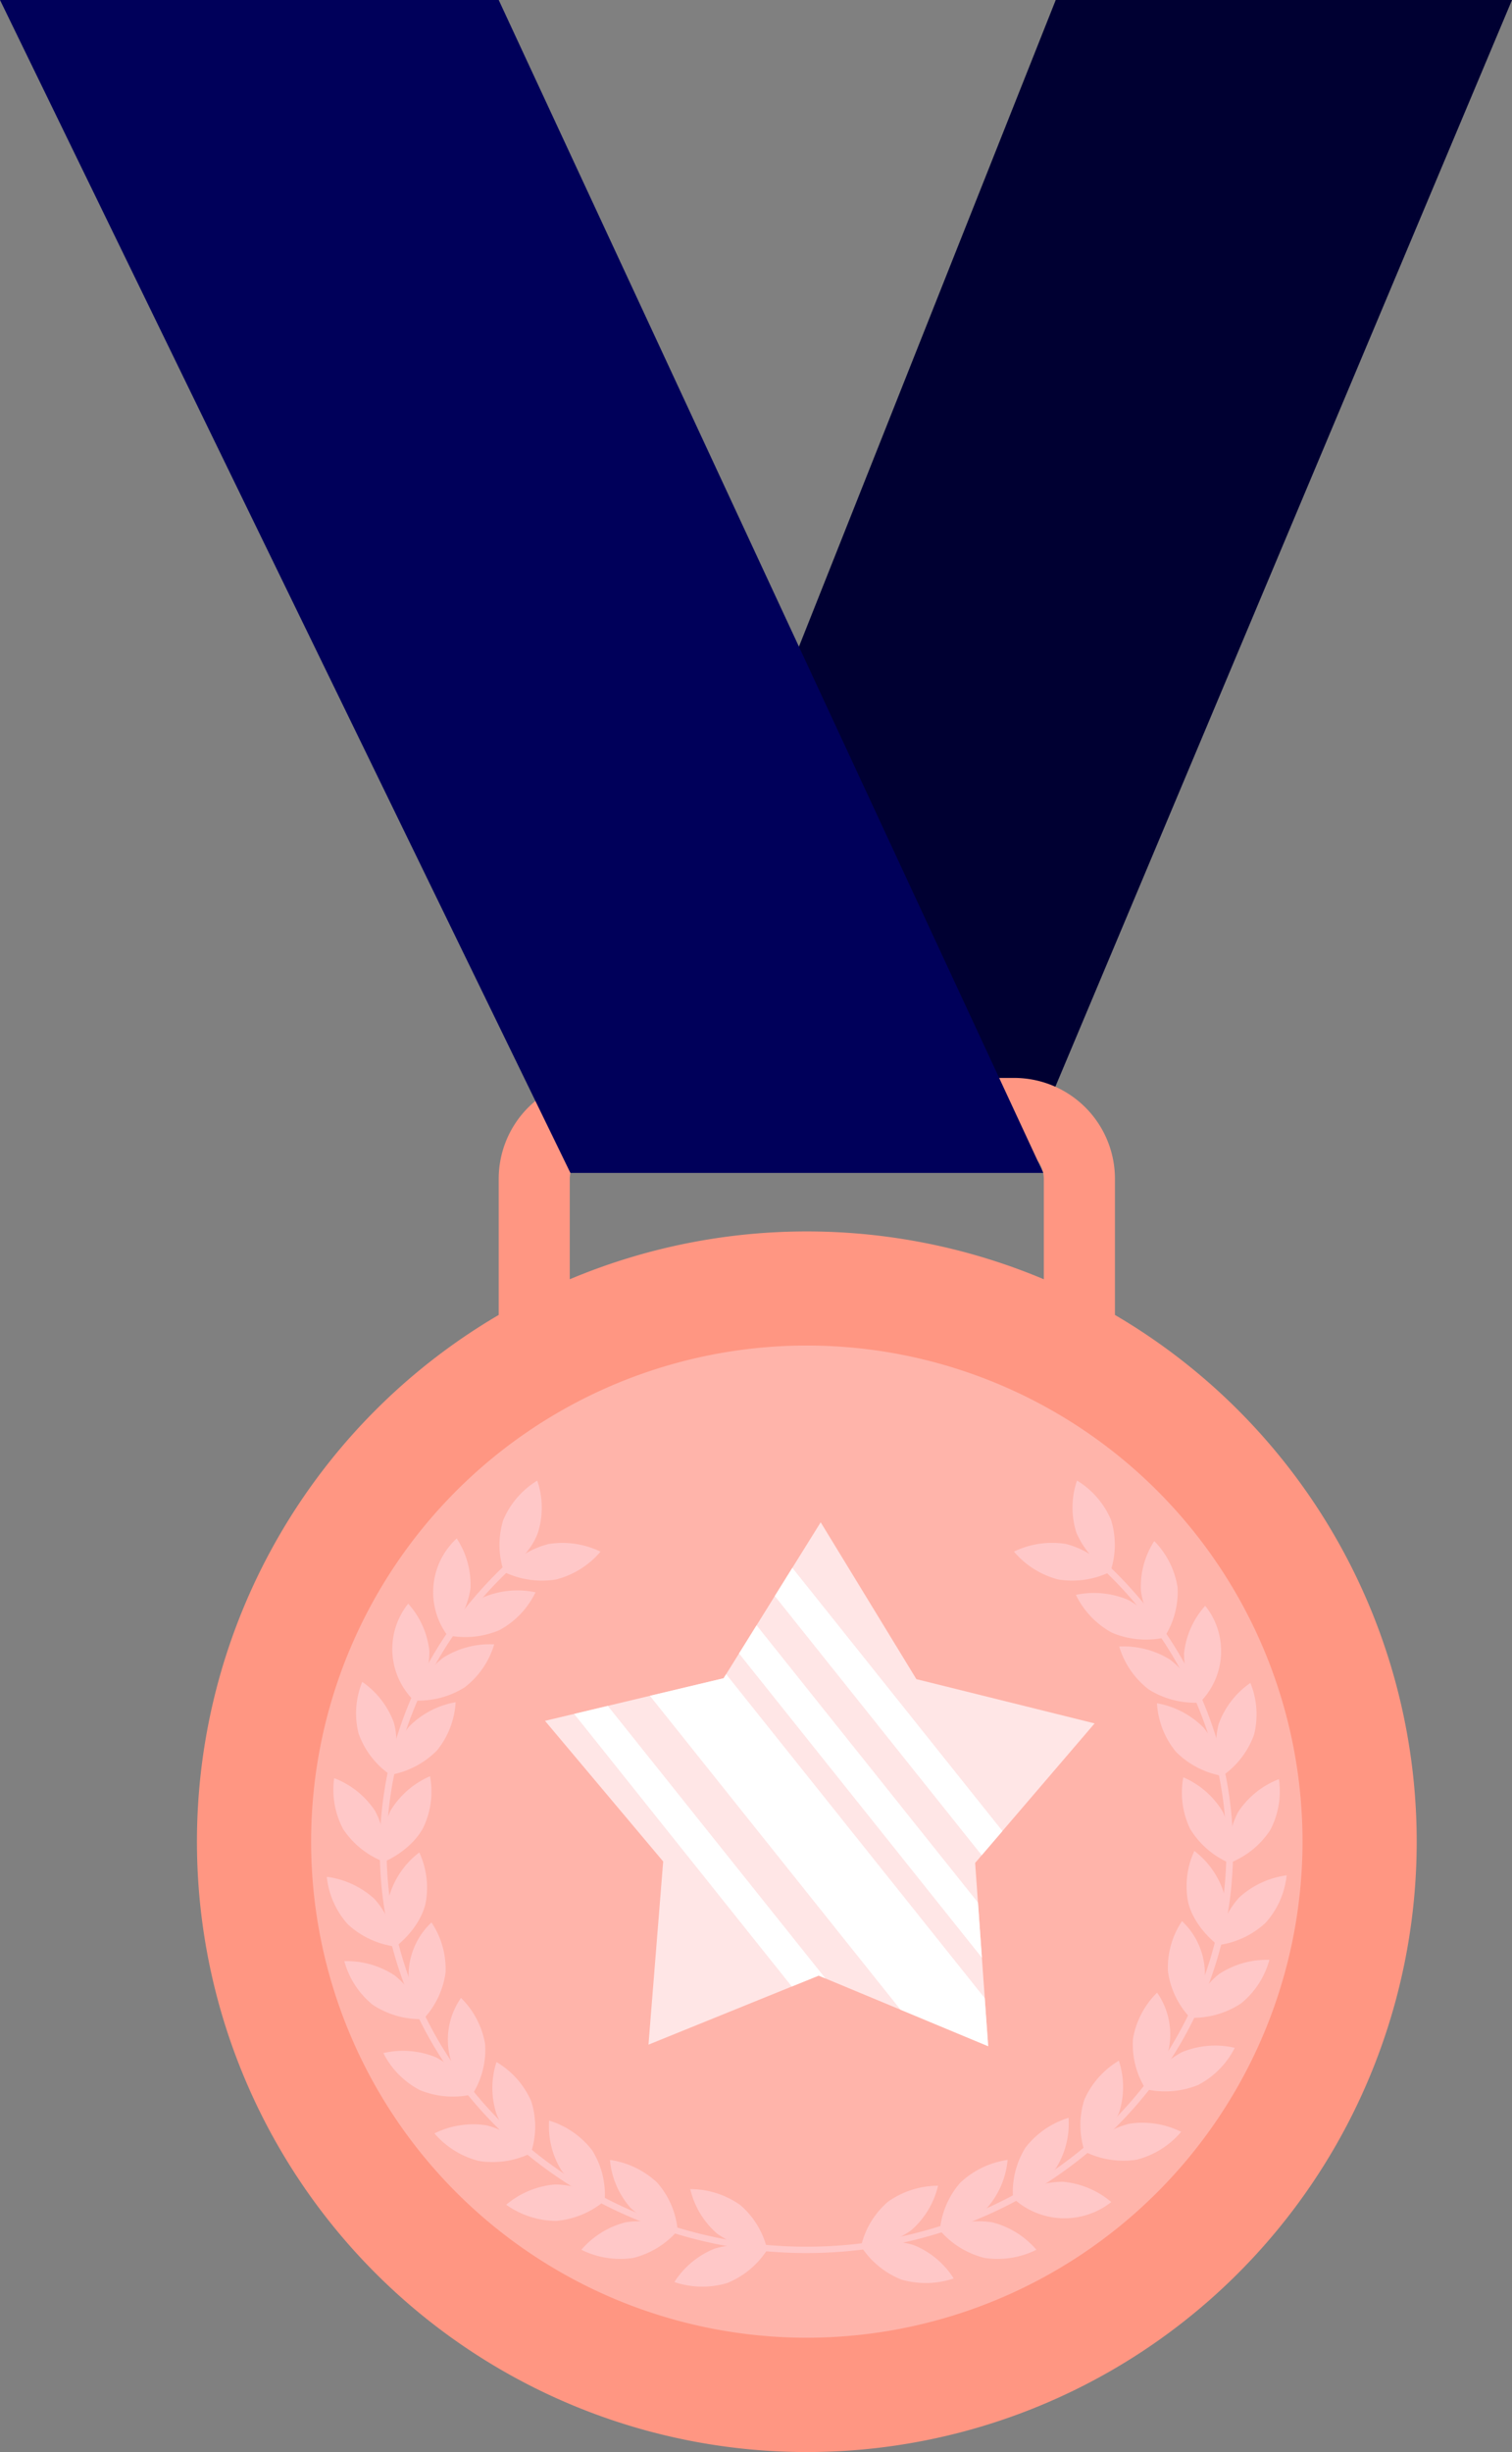 <svg xmlns="http://www.w3.org/2000/svg" viewBox="0 0 271.47 439.92"><rect x="0" y="0" width="271.47" height="439.92" fill="#808080" stroke="none"/><defs><style>.cls-1{isolation:isolate;}.cls-2{fill:#000032;}.cls-3{fill:#ff9682;}.cls-4{fill:#ffb4aa;}.cls-5{fill:#ffc8c8;}.cls-6{fill:#ffe6e6;}.cls-7{mix-blend-mode:screen;}.cls-8{fill:#fff;}.cls-9{fill:#00005a;}</style></defs><g class="cls-1"><g id="Ebene_2" data-name="Ebene 2"><g id="Von_den_Besten_fuer_die_Besten" data-name="Von den Besten fuer die Besten"><polygon class="cls-2" points="189.55 0 107.63 206.14 184.78 206.14 271.47 0 189.55 0"/><path class="cls-3" d="M200.18,235.9V211.46a18.1,18.1,0,0,0-18.09-18.08H107.62a18.1,18.1,0,0,0-18.08,18.08V235.9a109.5,109.5,0,1,0,110.64,0Zm-97.88-6.4v-18a5.33,5.33,0,0,1,5.32-5.32h74.47a5.32,5.32,0,0,1,5.32,5.32v18a109.82,109.82,0,0,0-85.11,0Z"/><path class="cls-4" d="M144.86,419.39a89,89,0,1,1,89-89A89.07,89.07,0,0,1,144.86,419.39Z"/><path class="cls-5" d="M132.93,395.6a15.16,15.16,0,0,1,4.83,8,15.63,15.63,0,0,1-9-2.88,15.16,15.16,0,0,1-4.83-8A15.63,15.63,0,0,1,132.93,395.6Z"/><path class="cls-5" d="M128.32,403.4a15.66,15.66,0,0,1,9.44.19,15.39,15.39,0,0,1-7.23,6,15.69,15.69,0,0,1-9.45-.19A15.38,15.38,0,0,1,128.32,403.4Z"/><path class="cls-5" d="M118,391.57a15,15,0,0,1,3.67,8.56,15.54,15.54,0,0,1-8.49-4.07,15.07,15.07,0,0,1-3.67-8.57A15.62,15.62,0,0,1,118,391.57Z"/><path class="cls-5" d="M112.38,398.67a15.68,15.68,0,0,1,9.33,1.46,15.49,15.49,0,0,1-8,4.94,15.68,15.68,0,0,1-9.33-1.46A15.49,15.49,0,0,1,112.38,398.67Z"/><path class="cls-5" d="M106.32,385.77a15,15,0,0,1,2.25,9,15.44,15.44,0,0,1-7.73-5.34,15,15,0,0,1-2.25-9A15.44,15.44,0,0,1,106.32,385.77Z"/><path class="cls-5" d="M99.59,391.9a15.65,15.65,0,0,1,9,2.9,15.57,15.57,0,0,1-8.7,3.63,15.6,15.6,0,0,1-9-2.9A15.52,15.52,0,0,1,99.59,391.9Z"/><path class="cls-5" d="M95.37,376.94a14.9,14.9,0,0,1-.05,9.29s-4.49-2.52-6.18-7a15,15,0,0,1,0-9.3A15.28,15.28,0,0,1,95.37,376.94Z"/><path class="cls-5" d="M87.33,381.28a15.44,15.44,0,0,1,8,5A15.63,15.63,0,0,1,86,387.68a15.49,15.49,0,0,1-8-4.95A15.65,15.65,0,0,1,87.33,381.28Z"/><path class="cls-5" d="M87.1,366.71a15,15,0,0,1-2.27,9,13.06,13.06,0,0,1-2.06-17.28A15.16,15.16,0,0,1,87.1,366.71Z"/><path class="cls-5" d="M78.24,369.07a15.33,15.33,0,0,1,6.59,6.66,15.68,15.68,0,0,1-9.42-.75,15.22,15.22,0,0,1-6.58-6.66A15.65,15.65,0,0,1,78.24,369.07Z"/><path class="cls-5" d="M80,353.83a15.09,15.09,0,0,1-4,8.4,13,13,0,0,1,1.47-17.34A15,15,0,0,1,80,353.83Z"/><path class="cls-5" d="M70.88,354.41A15.15,15.15,0,0,1,76,362.23a15.64,15.64,0,0,1-9.08-2.57,15.22,15.22,0,0,1-5.1-7.83A15.65,15.65,0,0,1,70.88,354.41Z"/><path class="cls-5" d="M76.39,341.56c-1.17,4.66-5.35,7.66-5.35,7.66a14.94,14.94,0,0,1-1.1-9.23,15.18,15.18,0,0,1,5.34-7.66A15,15,0,0,1,76.39,341.56Z"/><path class="cls-5" d="M67.26,340.7A15.11,15.11,0,0,1,71,349.22a15.57,15.57,0,0,1-8.55-4,15.08,15.08,0,0,1-3.78-8.52A15.65,15.65,0,0,1,67.26,340.7Z"/><path class="cls-5" d="M76,327.87c-2.28,4.25-7.08,6.16-7.08,6.16a15,15,0,0,1,1.21-9.22,15.42,15.42,0,0,1,7.08-6.15A15,15,0,0,1,76,327.87Z"/><path class="cls-5" d="M67.34,324.87A14.91,14.91,0,0,1,68.91,334a15.37,15.37,0,0,1-7.31-5.88A15,15,0,0,1,60,319,15.42,15.42,0,0,1,67.34,324.87Z"/><path class="cls-5" d="M78.43,314.06a15.56,15.56,0,0,1-8.35,4.35,15.06,15.06,0,0,1,3.38-8.68,15.51,15.51,0,0,1,8.34-4.35A15,15,0,0,1,78.43,314.06Z"/><path class="cls-5" d="M70.75,309.14a15,15,0,0,1-.67,9.27,15.24,15.24,0,0,1-5.7-7.41,14.93,14.93,0,0,1,.66-9.27A15.29,15.29,0,0,1,70.75,309.14Z"/><path class="cls-5" d="M83.43,302.71a15.63,15.63,0,0,1-9.14,2.36,15.13,15.13,0,0,1,5.3-7.69A15.69,15.69,0,0,1,88.73,295,15.17,15.17,0,0,1,83.43,302.71Z"/><path class="cls-5" d="M77.09,296.19a15,15,0,0,1-2.8,8.88,13,13,0,0,1-1-17.37A15.14,15.14,0,0,1,77.09,296.19Z"/><path class="cls-5" d="M89.68,292.44a15.71,15.71,0,0,1-9.4.91,15.3,15.3,0,0,1,6.47-6.78,15.71,15.71,0,0,1,9.4-.91A15.23,15.23,0,0,1,89.68,292.44Z"/><path class="cls-5" d="M84.47,285a15.15,15.15,0,0,1-4.19,8.33A13.08,13.08,0,0,1,82,276,15.07,15.07,0,0,1,84.47,285Z"/><path class="cls-5" d="M159.42,395a15.12,15.12,0,0,0-4.83,8,15.65,15.65,0,0,0,9-2.88,15.16,15.16,0,0,0,4.83-8A15.63,15.63,0,0,0,159.42,395Z"/><path class="cls-5" d="M164,402.75a15.75,15.75,0,0,0-9.44.19,15.33,15.33,0,0,0,7.23,6,15.66,15.66,0,0,0,9.44-.19A15.33,15.33,0,0,0,164,402.75Z"/><path class="cls-5" d="M172.42,391.57a15,15,0,0,0-3.67,8.56,15.58,15.58,0,0,0,8.5-4.07,15.1,15.1,0,0,0,3.66-8.57A15.62,15.62,0,0,0,172.42,391.57Z"/><path class="cls-5" d="M178.08,398.67a15.7,15.7,0,0,0-9.33,1.46,15.49,15.49,0,0,0,8,4.94,15.68,15.68,0,0,0,9.33-1.46A15.44,15.44,0,0,0,178.08,398.67Z"/><path class="cls-5" d="M184.12,385.28a15,15,0,0,0-2.24,9,15.48,15.48,0,0,0,7.73-5.34,15,15,0,0,0,2.24-9A15.48,15.48,0,0,0,184.12,385.28Z"/><path class="cls-5" d="M190.85,391.41a15.6,15.6,0,0,0-9,2.9,13.58,13.58,0,0,0,17.67.74A15.55,15.55,0,0,0,190.85,391.41Z"/><path class="cls-5" d="M194.69,376.68a15,15,0,0,0,.05,9.3,15.34,15.34,0,0,0,6.19-7,15,15,0,0,0-.05-9.29A15.35,15.35,0,0,0,194.69,376.68Z"/><path class="cls-5" d="M202.74,381a15.47,15.47,0,0,0-8,5,15.65,15.65,0,0,0,9.33,1.45,15.47,15.47,0,0,0,8-5A15.65,15.65,0,0,0,202.74,381Z"/><path class="cls-5" d="M203.42,365.77a15,15,0,0,0,2.27,9,13.07,13.07,0,0,0,2.06-17.29A15.16,15.16,0,0,0,203.42,365.77Z"/><path class="cls-5" d="M212.28,368.13a15.33,15.33,0,0,0-6.59,6.67,15.77,15.77,0,0,0,9.42-.75,15.27,15.27,0,0,0,6.58-6.67A15.65,15.65,0,0,0,212.28,368.13Z"/><path class="cls-5" d="M209.69,353.6a15.09,15.09,0,0,0,4,8.39,13,13,0,0,0-1.47-17.34A15.05,15.05,0,0,0,209.69,353.6Z"/><path class="cls-5" d="M218.84,354.17a15.19,15.19,0,0,0-5.11,7.82,15.64,15.64,0,0,0,9.08-2.57,15.17,15.17,0,0,0,5.1-7.82A15.6,15.6,0,0,0,218.84,354.17Z"/><path class="cls-5" d="M213.33,341.3c1.17,4.66,5.35,7.66,5.35,7.66a15,15,0,0,0,1.1-9.23,15.23,15.23,0,0,0-5.34-7.67A15,15,0,0,0,213.33,341.3Z"/><path class="cls-5" d="M222.46,340.44a15.11,15.11,0,0,0-3.78,8.52,15.52,15.52,0,0,0,8.54-4,15.06,15.06,0,0,0,3.79-8.52A15.65,15.65,0,0,0,222.46,340.44Z"/><path class="cls-5" d="M213.66,328.07a15.4,15.4,0,0,0,7.08,6.16,15,15,0,0,0-1.21-9.22,15.35,15.35,0,0,0-7.07-6.16A15,15,0,0,0,213.66,328.07Z"/><path class="cls-5" d="M222.31,325.06a15,15,0,0,0-1.57,9.17,15.42,15.42,0,0,0,7.31-5.89,14.91,14.91,0,0,0,1.57-9.16A15.44,15.44,0,0,0,222.31,325.06Z"/><path class="cls-5" d="M211.11,314.25a15.53,15.53,0,0,0,8.35,4.35,15,15,0,0,0-3.38-8.68,15.53,15.53,0,0,0-8.35-4.35A15.06,15.06,0,0,0,211.11,314.25Z"/><path class="cls-5" d="M218.79,309.33a15,15,0,0,0,.67,9.27,15.24,15.24,0,0,0,5.7-7.41,15,15,0,0,0-.66-9.27A15.29,15.29,0,0,0,218.79,309.33Z"/><path class="cls-5" d="M206.25,303.09a15.64,15.64,0,0,0,9.14,2.36,15.17,15.17,0,0,0-5.3-7.7,15.73,15.73,0,0,0-9.14-2.36A15.17,15.17,0,0,0,206.25,303.09Z"/><path class="cls-5" d="M212.59,296.57a15,15,0,0,0,2.8,8.88,13,13,0,0,0,1-17.37A15.14,15.14,0,0,0,212.59,296.57Z"/><path class="cls-5" d="M199.63,292.9a15.66,15.66,0,0,0,9.4.9,15.25,15.25,0,0,0-6.46-6.77,15.71,15.71,0,0,0-9.4-.91A15.3,15.3,0,0,0,199.63,292.9Z"/><path class="cls-5" d="M204.85,285.47A15.1,15.1,0,0,0,209,293.8a15,15,0,0,0,2.43-9,15.15,15.15,0,0,0-4.19-8.33A15,15,0,0,0,204.85,285.47Z"/><path class="cls-5" d="M196.11,278.23a5.25,5.25,0,0,1-.69.61,1.82,1.82,0,0,1-.23.15c15.31,13,25,31.91,25,52.87,0,39.26-33.82,71.2-75.39,71.2s-75.39-31.94-75.39-71.2c0-20,8.81-38.15,23-51.1a7.16,7.16,0,0,1-1.22-.48c-14.16,13.14-23,31.41-23,51.58,0,39.89,34.36,72.34,76.6,72.34s76.6-32.45,76.6-72.34C221.36,310.62,211.61,291.48,196.11,278.23Z"/><path class="cls-5" d="M99.83,283.36A15.67,15.67,0,0,1,90.48,282a15.5,15.5,0,0,1,8-5,15.65,15.65,0,0,1,9.34,1.37A15.51,15.51,0,0,1,99.83,283.36Z"/><path class="cls-5" d="M96.6,274.91C95,279.43,90.48,282,90.48,282a15,15,0,0,1-.13-9.29,15.28,15.28,0,0,1,6.11-7.09A15,15,0,0,1,96.6,274.91Z"/><path class="cls-5" d="M190,283.36a15.65,15.65,0,0,0,9.34-1.37,15.51,15.51,0,0,0-7.94-5,15.67,15.67,0,0,0-9.35,1.37A15.5,15.5,0,0,0,190,283.36Z"/><path class="cls-5" d="M193.24,274.91a15.29,15.29,0,0,0,6.11,7.08,15,15,0,0,0,.14-9.29,15.28,15.28,0,0,0-6.12-7.09A15,15,0,0,0,193.24,274.91Z"/><polygon class="cls-6" points="177.42 367.09 146.98 354.43 116.43 366.81 119.07 333.95 97.85 308.72 129.92 301.08 147.35 273.1 164.53 301.24 196.53 309.18 175.08 334.21 177.42 367.09"/><g class="cls-7"><polygon class="cls-8" points="146.98 354.43 148.2 354.93 109.13 306.04 103.09 307.48 142.16 356.38 146.98 354.43"/><polygon class="cls-8" points="175.59 341.33 135.84 291.58 132.69 296.64 176.29 351.21 175.59 341.33"/><polygon class="cls-8" points="179.98 328.49 142.26 281.27 139.11 286.33 176.26 332.83 179.98 328.49"/><polygon class="cls-8" points="177.42 367.09 176.8 358.47 130.37 300.35 129.92 301.08 116.69 304.23 161.68 360.54 177.42 367.09"/></g><polygon class="cls-9" points="0 0 89.54 0 187.31 210.42 102.41 210.42 0 0"/></g></g></g></svg>